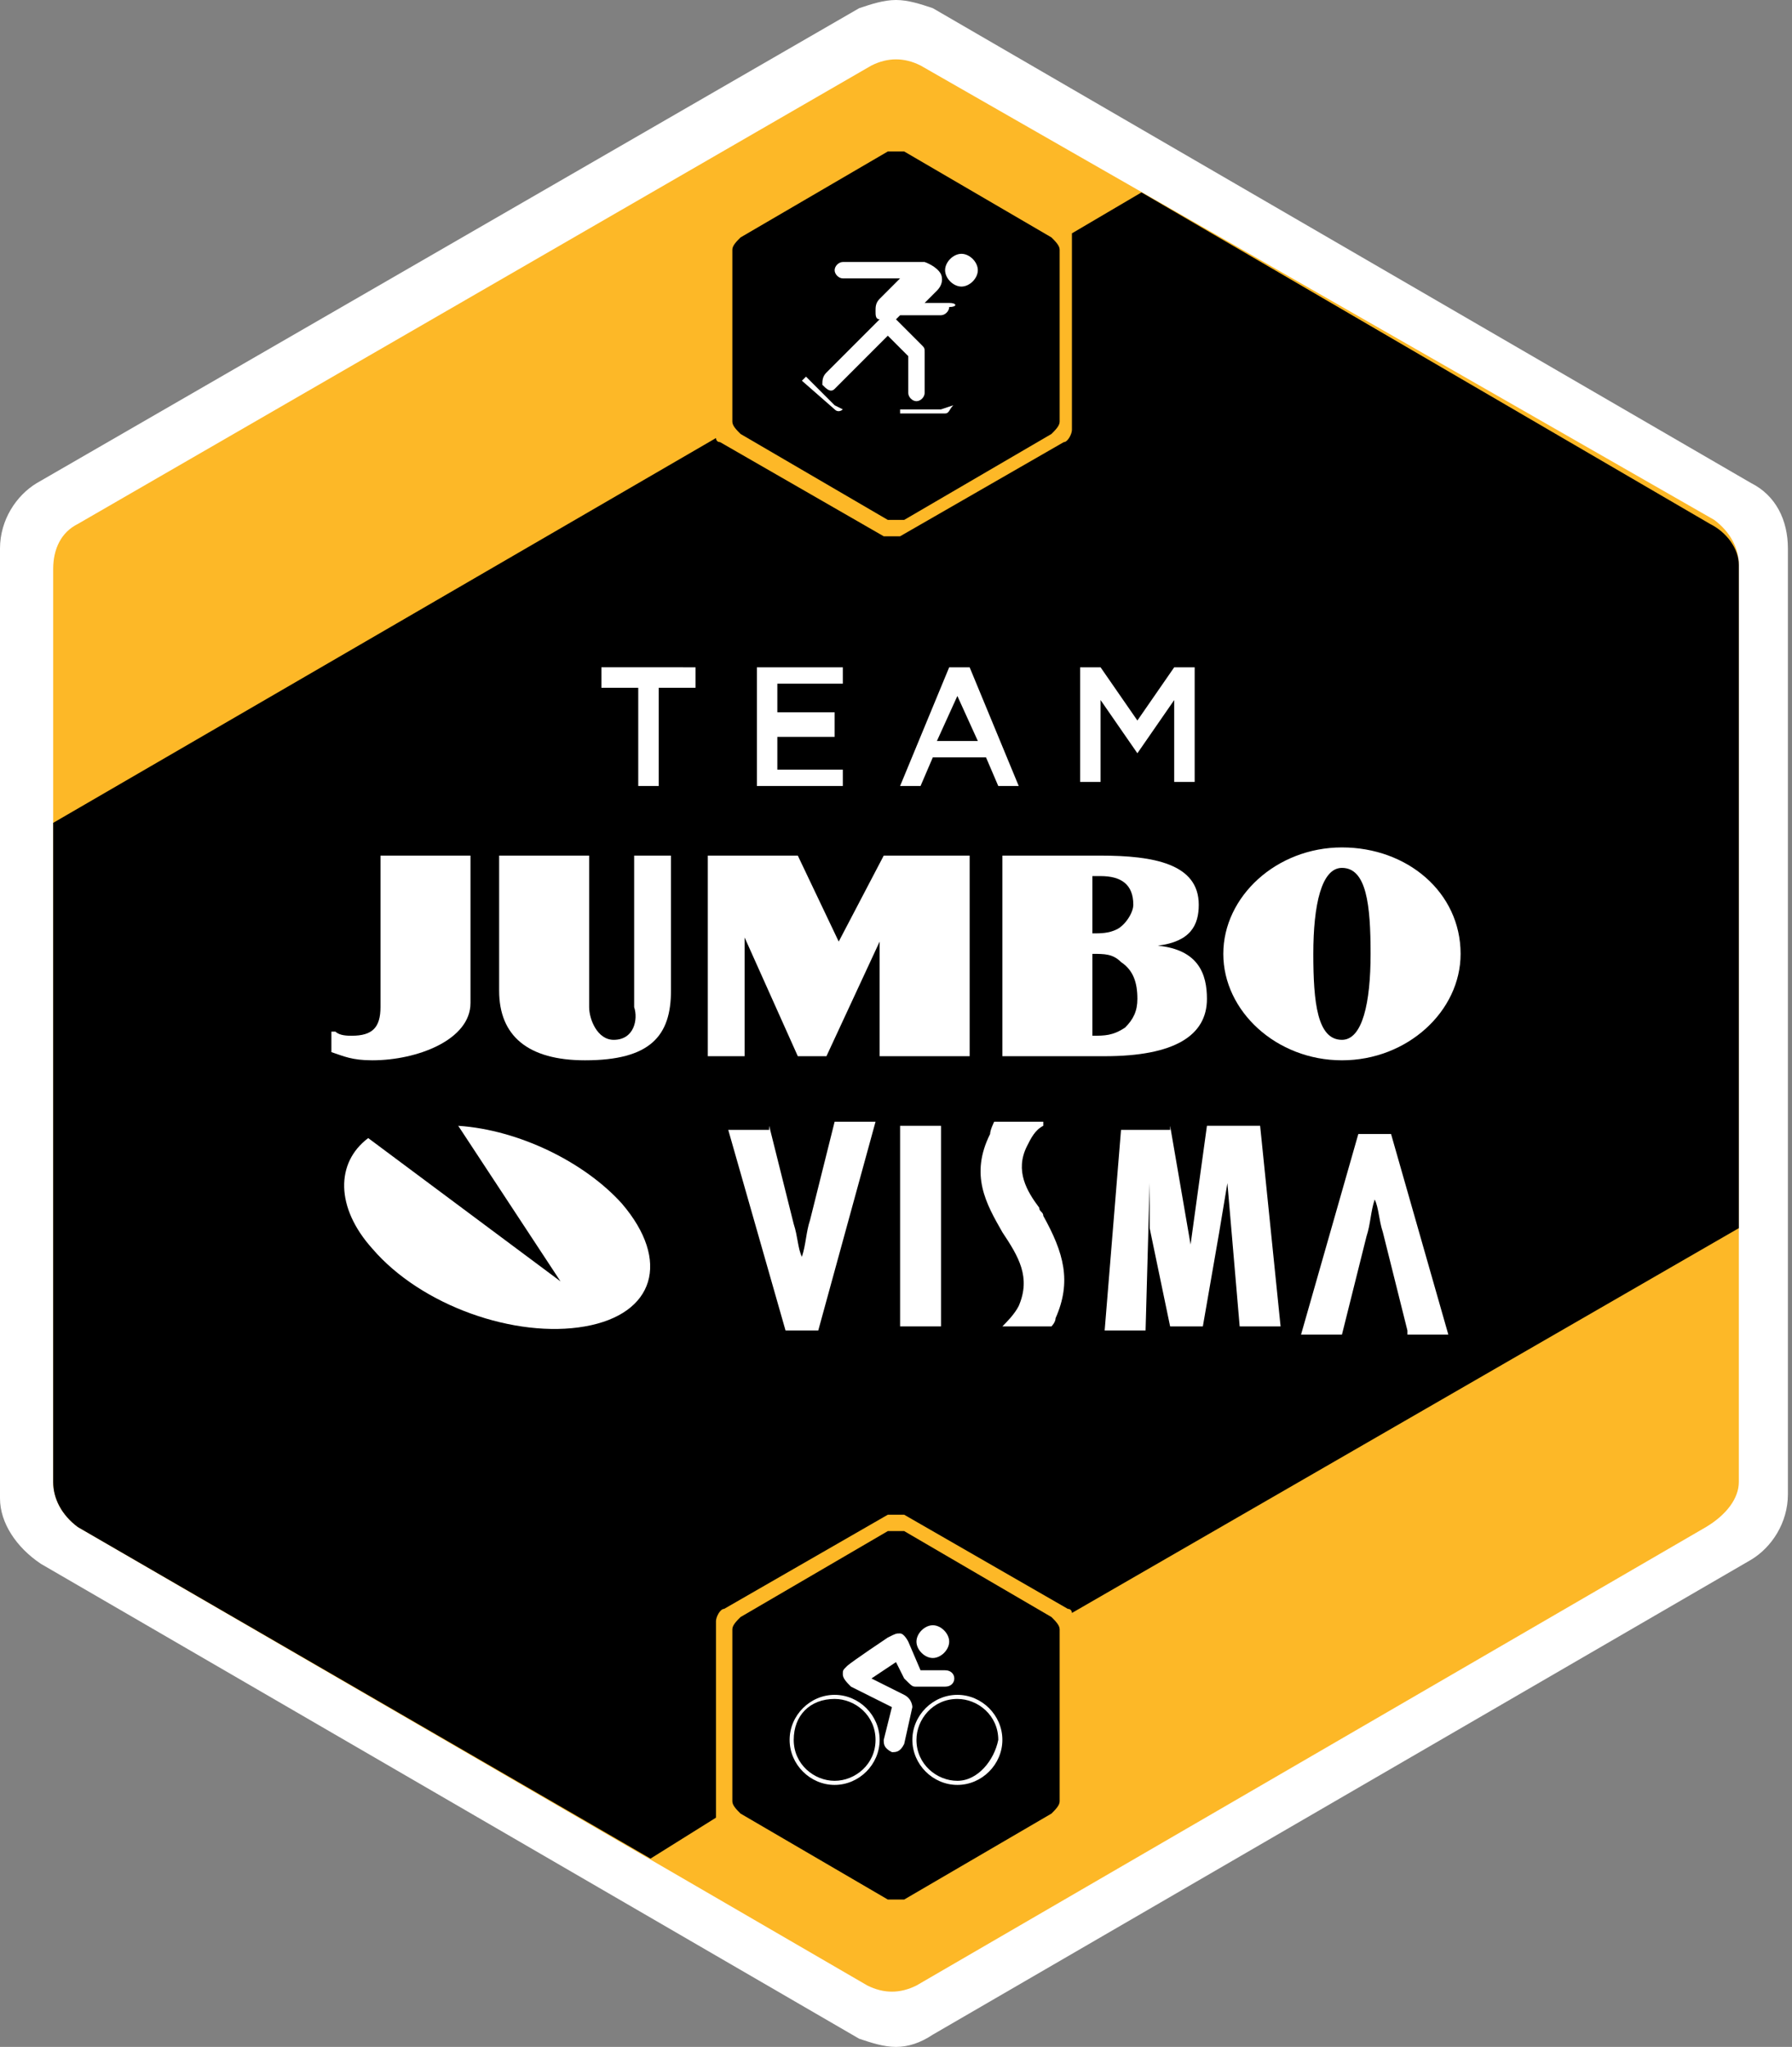 <?xml version="1.0" encoding="utf-8"?>
<!-- Generator: Adobe Illustrator 25.2.0, SVG Export Plug-In . SVG Version: 6.00 Build 0)  -->
<svg version="1.1" id="Layer_1" xmlns="http://www.w3.org/2000/svg" xmlns:xlink="http://www.w3.org/1999/xlink" x="0px" y="0px"
	 viewBox="0 0 43.8 50" style="enable-background:new 0 0 43.8 50;" xml:space="preserve">
<rect x="0" y="0" width="43.8" height="50" fill="#808080" stroke="none"/>
<style type="text/css">
	.st0{fill:none;}
	.st1{fill:#FFFFFF;}
	.st2{fill:#FDB827;}
</style>
<rect x="505" y="259.7" class="st0" width="594" height="839.9"/>
<g>
	<g>
		<path class="st1" d="M21.9,50c-0.3,0-0.6-0.1-0.9-0.2l-20-11.6C0.4,37.8,0,37.2,0,36.6V13.4c0-0.7,0.4-1.3,0.9-1.6L21,0.2
			C21.3,0.1,21.6,0,21.9,0s0.6,0.1,0.9,0.2l20,11.6c0.6,0.3,0.9,0.9,0.9,1.6v23.1c0,0.7-0.4,1.3-0.9,1.6l-20,11.6
			C22.5,49.9,22.2,50,21.9,50z"/>
	</g>
	<g>
		<path class="st2" d="M42.5,36.2V13.8c0-0.4-0.2-0.8-0.6-1.1L22.5,1.6c-0.4-0.2-0.8-0.2-1.2,0L1.9,12.8c-0.4,0.2-0.6,0.6-0.6,1.1
			v22.3c0,0.4,0.2,0.8,0.6,1.1l19.3,11.2c0.4,0.2,0.8,0.2,1.2,0l19.3-11.2C42.2,37,42.5,36.6,42.5,36.2z"/>
	</g>
	<path d="M41.8,12.8L27.9,4.7l-1.7,1c0,0.1,0,0.1,0,0.2v4.6c0,0.1-0.1,0.3-0.2,0.3l-4,2.3c-0.1,0-0.1,0-0.2,0c-0.1,0-0.1,0-0.2,0
		l-4-2.3c-0.1,0-0.1-0.1-0.1-0.1L1.3,20.1v16.1c0,0.4,0.2,0.8,0.6,1.1l14,8.1l1.6-1c0-0.1,0-0.1,0-0.2v-4.6c0-0.1,0.1-0.3,0.2-0.3
		l4-2.3c0.1,0,0.1,0,0.2,0c0.1,0,0.1,0,0.2,0l4,2.3c0.1,0,0.1,0.1,0.1,0.1L42.5,30V13.8C42.5,13.4,42.2,13,41.8,12.8z"/>
	<g>
		<path d="M21.9,12.7c-0.1,0-0.1,0-0.2,0l-3.6-2.1c-0.1-0.1-0.2-0.2-0.2-0.3V6.1c0-0.1,0.1-0.2,0.2-0.3l3.6-2.1c0.1,0,0.1,0,0.2,0
			s0.1,0,0.2,0l3.6,2.1c0.1,0.1,0.2,0.2,0.2,0.3v4.2c0,0.1-0.1,0.2-0.2,0.3l-3.6,2.1C22,12.7,22,12.7,21.9,12.7z"/>
	</g>
	<g>
		<path class="st1" d="M23.5,6.2c-0.2,0-0.4,0.2-0.4,0.4S23.3,7,23.5,7c0.2,0,0.4-0.2,0.4-0.4S23.7,6.2,23.5,6.2"/>
		<path class="st1" d="M23,10h-1v0.1h1.1c0.1,0,0.1-0.1,0.2-0.2L23,10C23.1,10,23,10,23,10"/>
		<path class="st1" d="M20.4,9.9l-0.7-0.7l-0.1,0.1l0.8,0.7c0.1,0.1,0.2,0,0.2,0L20.4,9.9C20.4,9.9,20.4,9.9,20.4,9.9"/>
		<path class="st1" d="M23.2,7.4l-0.6,0l0.3-0.3C23.1,6.9,23,6.7,23,6.7c-0.1-0.2-0.4-0.3-0.4-0.3l-2,0c-0.1,0-0.2,0.1-0.2,0.2
			c0,0.1,0.1,0.2,0.2,0.2l1.4,0l-0.5,0.5c-0.1,0.1-0.1,0.2-0.1,0.3c0,0.1,0,0.2,0.1,0.2l-1.3,1.3c-0.1,0.1-0.1,0.2-0.1,0.3
			c0.1,0.1,0.2,0.2,0.3,0.1c0,0,0,0,0,0l1.3-1.3l0.5,0.5l0,0.9c0,0.1,0.1,0.2,0.2,0.2c0.1,0,0.2-0.1,0.2-0.2v-1c0-0.1,0-0.1-0.1-0.2
			l-0.6-0.6l0.1-0.1l1,0c0.1,0,0.2-0.1,0.2-0.2C23.4,7.5,23.4,7.4,23.2,7.4"/>
	</g>
	<g>
		<path d="M21.9,46.4c-0.1,0-0.1,0-0.2,0l-3.6-2.1c-0.1-0.1-0.2-0.2-0.2-0.3v-4.2c0-0.1,0.1-0.2,0.2-0.3l3.6-2.1c0.1,0,0.1,0,0.2,0
			s0.1,0,0.2,0l3.6,2.1c0.1,0.1,0.2,0.2,0.2,0.3V44c0,0.1-0.1,0.2-0.2,0.3l-3.6,2.1C22,46.4,22,46.4,21.9,46.4z"/>
	</g>
	<g>
		<path class="st1" d="M20.4,41.4c-0.6,0-1.1,0.5-1.1,1.1c0,0.6,0.5,1.1,1.1,1.1c0.6,0,1.1-0.5,1.1-1.1C21.5,41.9,21,41.4,20.4,41.4
			 M20.4,43.5c-0.5,0-1-0.4-1-1s0.4-1,1-1c0.5,0,1,0.4,1,1S20.9,43.5,20.4,43.5"/>
		<path class="st1" d="M23.4,41.4c-0.6,0-1.1,0.5-1.1,1.1c0,0.6,0.5,1.1,1.1,1.1c0.6,0,1.1-0.5,1.1-1.1C24.5,41.9,24,41.4,23.4,41.4
			 M23.4,43.5c-0.5,0-1-0.4-1-1c0-0.5,0.4-1,1-1c0.5,0,1,0.4,1,1C24.3,43,23.9,43.5,23.4,43.5"/>
		<path class="st1" d="M22.4,41.2l0.7,0c0.3,0,0.3-0.4,0-0.4l-0.6,0l-0.3-0.7c0,0-0.1-0.2-0.2-0.2c-0.1,0-0.1,0-0.3,0.1
			c0,0-0.9,0.6-1,0.7c-0.1,0.1-0.1,0.1-0.1,0.2c0,0.1,0.1,0.2,0.2,0.3l1,0.5l-0.2,0.8c0,0.1,0,0.2,0.2,0.3c0.1,0,0.2,0,0.3-0.2
			l0.2-0.9c0,0,0-0.2-0.2-0.3l-0.8-0.4l0.6-0.4l0.2,0.4C22.3,41.2,22.3,41.2,22.4,41.2"/>
		<path class="st1" d="M22.8,40.5c0.2,0,0.4-0.2,0.4-0.4c0-0.2-0.2-0.4-0.4-0.4s-0.4,0.2-0.4,0.4C22.4,40.3,22.6,40.5,22.8,40.5"/>
	</g>
	<g>
		<g>
			<g>
				<g>
					<path class="st1" d="M11.2,27.5c1.5,0.1,3.1,0.9,4,1.9c1.2,1.4,0.8,2.7-0.9,3c-1.7,0.3-4-0.5-5.2-1.9c-0.9-1-0.9-2.1-0.1-2.7
						l4.7,3.5L11.2,27.5z"/>
				</g>
			</g>
			<g>
				<g>
					<g>
						<path class="st1" d="M34.4,32.5l-0.6-2.4c-0.1-0.3-0.1-0.6-0.2-0.8h0c-0.1,0.3-0.1,0.6-0.2,0.9l-0.6,2.4h-1l1.4-4.9H34
							l1.4,4.9H34.4z"/>
					</g>
					<g>
						<path class="st1" d="M18.8,27.5l0.6,2.4c0.1,0.3,0.1,0.6,0.2,0.8h0c0.1-0.3,0.1-0.6,0.2-0.9l0.6-2.4h1L20,32.5h-0.8l-1.4-4.9
							H18.8z"/>
					</g>
					<g>
						<path class="st1" d="M23,27.5v4.9h-1v-4.9H23z"/>
					</g>
					<g>
						<path class="st1" d="M28.6,27.5l0.5,2.9h0l0.4-2.9h1.3l0.5,4.9h-1L30,28.9h0l-0.2,1.2l-0.4,2.3h-0.8l-0.5-2.4L28.1,29v-0.1h0
							l-0.1,3.6h-1l0.4-4.9H28.6z"/>
					</g>
					<g>
						<path class="st1" d="M25.5,27.5c-0.2,0.1-0.3,0.3-0.4,0.5c-0.3,0.6,0,1.1,0.3,1.5c0,0.1,0.1,0.1,0.1,0.2
							c0.5,0.9,0.7,1.6,0.3,2.5c0,0.1-0.1,0.2-0.1,0.2h-1.2c0.1-0.1,0.3-0.3,0.4-0.5c0.3-0.7,0-1.2-0.4-1.8
							c-0.4-0.7-0.8-1.4-0.3-2.4c0-0.1,0.1-0.3,0.1-0.3H25.5z"/>
					</g>
				</g>
			</g>
		</g>
		<g>
			<path class="st1" d="M15.6,16.8h-0.9v-0.5H17v0.5h-0.9v2.4h-0.5V16.8z"/>
			<path class="st1" d="M18.5,16.3h2.1v0.4H19v0.7h1.4V18H19v0.8h1.6v0.4h-2.1V16.3z"/>
			<path class="st1" d="M23.2,16.3h0.5l1.2,2.9h-0.5l-0.3-0.7h-1.3l-0.3,0.7h-0.5L23.2,16.3z M23.9,18.1l-0.5-1.1l-0.5,1.1H23.9z"/>
			<path class="st1" d="M26.4,16.3h0.5l0.9,1.3l0.9-1.3h0.5v2.8h-0.5v-2l-0.9,1.3h0l-0.9-1.3v2h-0.5V16.3z"/>
		</g>
		<g>
			<path class="st1" d="M8.2,25.2c0.1,0.1,0.3,0.1,0.4,0.1c0.5,0,0.7-0.2,0.7-0.7v-3.7h2.2v3.6c0,0.9-1.3,1.4-2.4,1.4
				c-0.5,0-0.7-0.1-1-0.2V25.2z"/>
			<polygon class="st1" points="17.3,25.8 17.3,20.9 19.5,20.9 20.5,23 21.6,20.9 23.7,20.9 23.7,25.8 21.5,25.8 21.5,23 20.2,25.8 
				19.5,25.8 18.2,22.9 18.2,25.8 			"/>
			<path class="st1" d="M24.5,25.8v-4.9h2.4c1.3,0,2.4,0.2,2.4,1.2c0,0.5-0.2,0.9-1,1c1,0.1,1.2,0.7,1.2,1.3c0,0.9-0.8,1.4-2.5,1.4
				H24.5z M26.7,25.3c0.3,0,0.5,0,0.8-0.2c0.2-0.2,0.3-0.4,0.3-0.7c0-0.4-0.1-0.7-0.4-0.9c-0.2-0.2-0.4-0.2-0.7-0.2V25.3z
				 M26.7,22.8c0.2,0,0.4,0,0.6-0.1c0.2-0.1,0.4-0.4,0.4-0.6c0-0.5-0.3-0.7-0.8-0.7c-0.1,0-0.1,0-0.2,0V22.8z"/>
			<path class="st1" d="M29.9,23.3c0-1.4,1.3-2.6,2.9-2.6c1.6,0,2.9,1.1,2.9,2.6c0,1.4-1.3,2.6-2.9,2.6
				C31.2,25.9,29.9,24.7,29.9,23.3 M32.8,25.4c0.5,0,0.7-0.9,0.7-2.1c0-1.2-0.1-2.1-0.7-2.1c-0.5,0-0.7,0.9-0.7,2.1
				C32.1,24.5,32.2,25.4,32.8,25.4"/>
			<path class="st1" d="M15,25.4c-0.4,0-0.6-0.5-0.6-0.8v-3.7h-2.2v3.3c0,1.1,0.7,1.7,2.1,1.7c1.6,0,2.1-0.6,2.1-1.7v-3.3h-0.9v3.7
				C15.6,24.9,15.5,25.4,15,25.4"/>
		</g>
	</g>
</g>
</svg>

